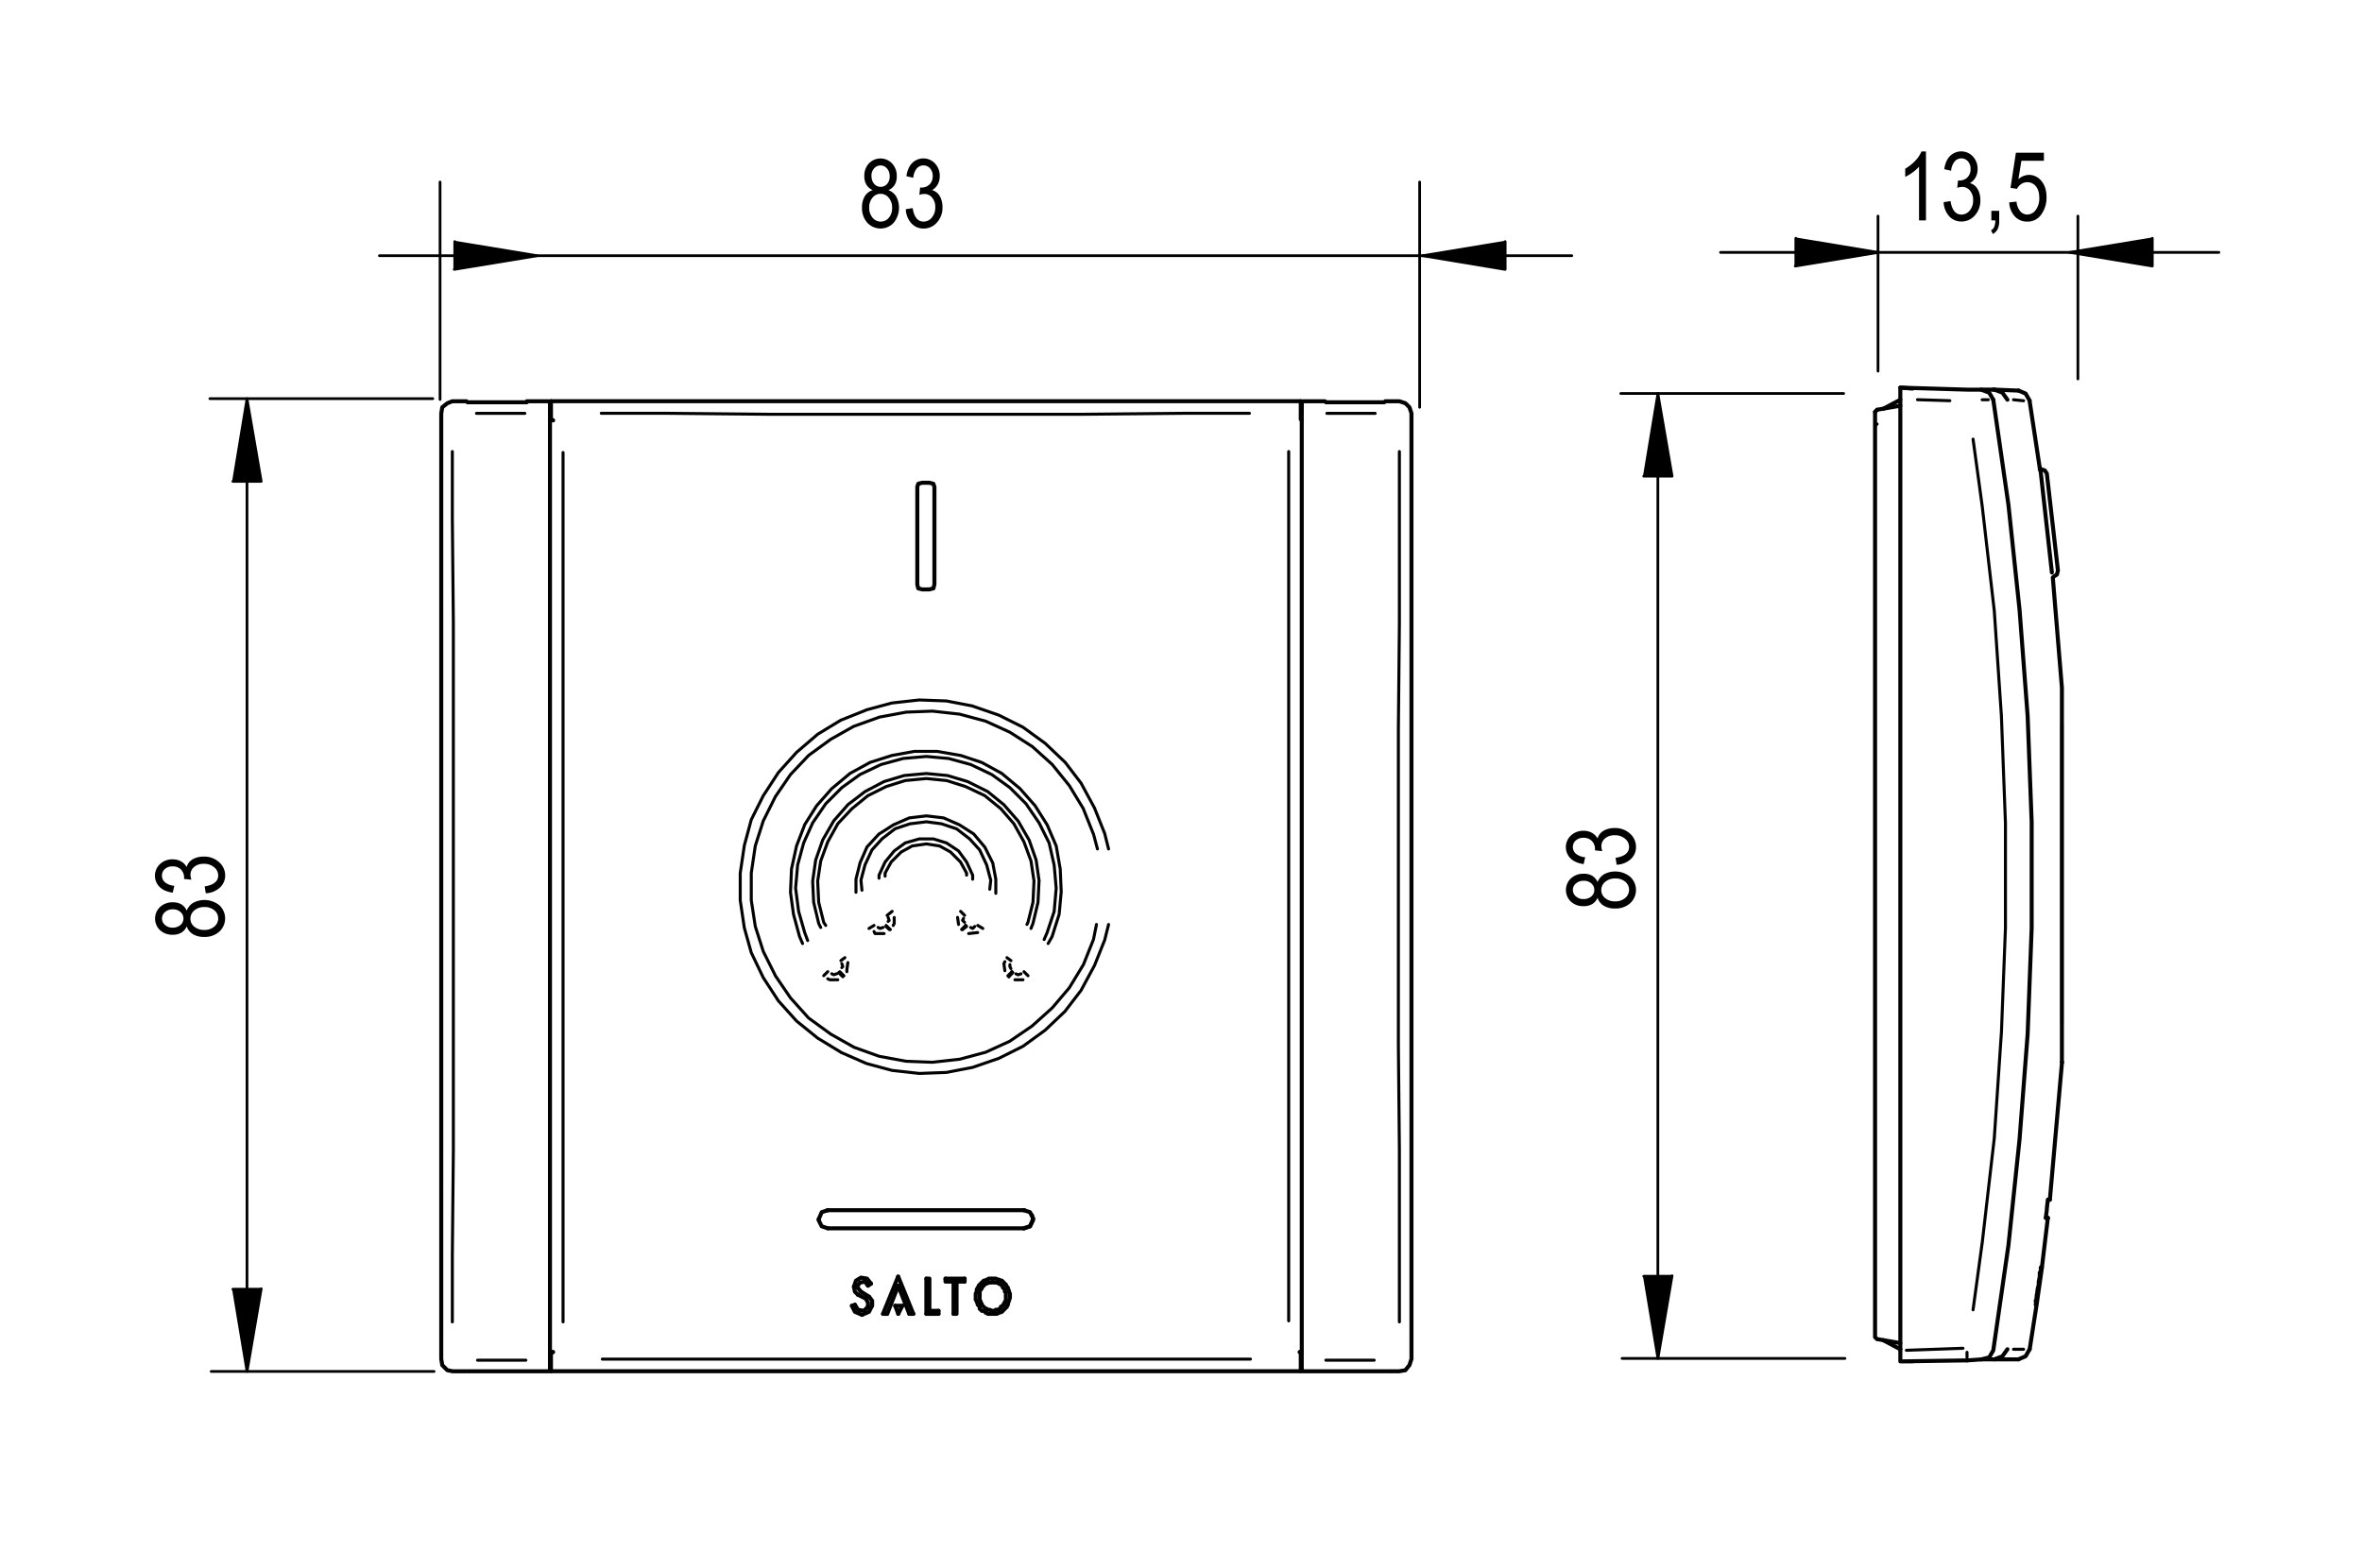 <svg xmlns="http://www.w3.org/2000/svg" viewBox="0 0 1500 996"><title>drawing_XS4 Modular WR 2.0</title><g id="Layer_2" data-name="Layer 2"><g id="XS4_Modular_WR_2.0" data-name="XS4 Modular WR 2.0"><rect width="1500" height="996" fill="none"/><path d="M288.79,171.08V153.46m52.21,9-52.53,8.65m.32-17.3L341,162.43"/><path d="M288.79,171.08V153.46m52.21,9-52.53,8.65m.32-17.3L341,162.43" fill="none" stroke="#000" stroke-linecap="round" stroke-linejoin="round" stroke-width="1.73"/><polygon points="288.79 153.78 340.99 162.43 288.79 171.08 288.79 153.78"/><path d="M955.86,171.08V153.46m-52.19,9,52.19,8.65m0-17.3-52.51,8.65"/><path d="M955.86,171.08V153.46m-52.19,9,52.19,8.65m0-17.3-52.51,8.65" fill="none" stroke="#000" stroke-linecap="round" stroke-linejoin="round" stroke-width="1.73"/><polygon points="955.86 153.78 903.66 162.43 955.86 171.08 955.86 153.78"/><path d="M241,162.43h0Z"/><line x1="240.96" y1="162.43" x2="998.16" y2="162.43" fill="none" stroke="#000" stroke-linecap="round" stroke-linejoin="round" stroke-width="1.73"/><path d="M554.24,120.77a8.67,8.67,0,0,1-4-3.4,10.44,10.44,0,0,1-1.34-5.51,11.34,11.34,0,0,1,2.92-8.08,10.19,10.19,0,0,1,14.73.06,11.57,11.57,0,0,1,2.95,8.2,10.21,10.21,0,0,1-1.31,5.33,8.66,8.66,0,0,1-4,3.4,9.91,9.91,0,0,1,5,4.13,15.17,15.17,0,0,1-1.63,16.58,11.41,11.41,0,0,1-16.77,0,13.72,13.72,0,0,1-3.37-9.65,13.26,13.26,0,0,1,1.8-7.21A8.92,8.92,0,0,1,554.24,120.77ZM552,131.85a9.45,9.45,0,0,0,2.15,6.46,6.68,6.68,0,0,0,10.28.07,9.24,9.24,0,0,0,2.11-6.36,9.41,9.41,0,0,0-2.17-6.46,6.7,6.7,0,0,0-5.19-2.45,6.47,6.47,0,0,0-5.09,2.44A9.34,9.34,0,0,0,552,131.85Zm1.46-20.14a7.39,7.39,0,0,0,1.69,5.1,5.45,5.45,0,0,0,8.24,0A6.93,6.93,0,0,0,565,112a7.22,7.22,0,0,0-1.73-5,5.32,5.32,0,0,0-8.18,0A6.84,6.84,0,0,0,553.41,111.71Z"/><path d="M575.22,132.89l4.37-.71q1.37,8.59,6.94,8.59a6.69,6.69,0,0,0,5.21-2.54,9.71,9.71,0,0,0,2.2-6.59,9,9,0,0,0-2-6.13,6.33,6.33,0,0,0-5-2.32,10.43,10.43,0,0,0-3.09.59l.5-4.7.69.06a7.22,7.22,0,0,0,5.28-2,7.09,7.09,0,0,0,2-5.31,7,7,0,0,0-1.7-4.91,5.41,5.41,0,0,0-4.14-1.85,5.52,5.52,0,0,0-4.28,1.95,10.61,10.61,0,0,0-2.22,5.9l-4.37-1q.83-5.59,3.75-8.44a10.09,10.09,0,0,1,14.42.36,11.3,11.3,0,0,1,3,8.08,10.55,10.55,0,0,1-1.29,5.26,9.31,9.31,0,0,1-3.59,3.59,8,8,0,0,1,3.52,2,9.91,9.91,0,0,1,2.25,3.65,14.45,14.45,0,0,1,.86,5.11,13.87,13.87,0,0,1-3.54,9.82,11.15,11.15,0,0,1-8.47,3.82,10.32,10.32,0,0,1-7.76-3.33A14.11,14.11,0,0,1,575.22,132.89Z"/><path d="M1140.45,169V151.34m52.21,9L1140.12,169m.32-17.3,52.21,8.65"/><path d="M1140.45,169V151.34m52.21,9L1140.12,169m.32-17.3,52.21,8.65" fill="none" stroke="#000" stroke-linecap="round" stroke-linejoin="round" stroke-width="1.73"/><polygon points="1140.45 151.67 1192.65 160.32 1140.45 168.97 1140.45 151.67"/><path d="M1366.83,169V151.34m-52.19,9,52.19,8.65m0-17.3-52.52,8.65"/><path d="M1366.83,169V151.34m-52.19,9,52.19,8.65m0-17.3-52.52,8.65" fill="none" stroke="#000" stroke-linecap="round" stroke-linejoin="round" stroke-width="1.73"/><polygon points="1366.83 151.67 1314.64 160.32 1366.83 168.97 1366.83 151.67"/><path d="M1092.62,160.32h316.51m-89.55,80.39V137.25m-126.94,98.5v-98.5"/><path d="M1092.62,160.32h316.51m-89.55,80.39V137.25m-126.94,98.5v-98.5" fill="none" stroke="#000" stroke-linecap="round" stroke-linejoin="round" stroke-width="1.73"/><path d="M1223.09,140h-4.4V105.87a23.35,23.35,0,0,1-4.07,3.64,26.38,26.38,0,0,1-4.7,2.81v-5.17a26.9,26.9,0,0,0,6.41-5.08,19.27,19.27,0,0,0,3.91-5.86h2.85Z"/><path d="M1234.32,128.43l4.37-.71q1.37,8.59,6.94,8.59a6.69,6.69,0,0,0,5.21-2.54,9.71,9.71,0,0,0,2.2-6.59,9,9,0,0,0-2-6.13,6.33,6.33,0,0,0-5-2.32,10.43,10.43,0,0,0-3.09.59l.5-4.7.69.06a7.22,7.22,0,0,0,5.28-2,7.09,7.09,0,0,0,2-5.31,7,7,0,0,0-1.7-4.91,5.41,5.41,0,0,0-4.14-1.85,5.52,5.52,0,0,0-4.28,1.95,10.61,10.61,0,0,0-2.22,5.9l-4.37-1q.83-5.59,3.75-8.44a10.09,10.09,0,0,1,14.42.36,11.3,11.3,0,0,1,3,8.08,10.55,10.55,0,0,1-1.29,5.26,9.31,9.31,0,0,1-3.59,3.59,8,8,0,0,1,3.52,2,9.91,9.91,0,0,1,2.25,3.65,14.45,14.45,0,0,1,.86,5.11,13.87,13.87,0,0,1-3.54,9.82,11.15,11.15,0,0,1-8.47,3.82,10.32,10.32,0,0,1-7.76-3.33A14.11,14.11,0,0,1,1234.32,128.43Z"/><path d="M1264.61,140v-6.09h5V140a12.19,12.19,0,0,1-1,5.54,7.15,7.15,0,0,1-3,3.08l-1.22-2.29a4.63,4.63,0,0,0,2-2.12,10.55,10.55,0,0,0,.74-4.21Z"/><path d="M1276,128.55l4.61-.48a11,11,0,0,0,2.42,6.2,5.81,5.81,0,0,0,4.38,2,6.68,6.68,0,0,0,5.38-2.87,12.36,12.36,0,0,0,2.26-7.84q0-4.67-2.18-7.25a6.89,6.89,0,0,0-5.48-2.57,6.77,6.77,0,0,0-3.73,1.12,7.78,7.78,0,0,0-2.75,3.11l-4.13-.66L1280.21,97H1298v5.11H1283.7l-1.91,11.72a10.18,10.18,0,0,1,6.75-2.75,10,10,0,0,1,7.8,3.82q3.31,3.82,3.31,10.31a18.15,18.15,0,0,1-3.31,11,10.45,10.45,0,0,1-8.9,4.57,10.6,10.6,0,0,1-7.83-3.22A13.74,13.74,0,0,1,1276,128.55Z"/><path d="M165.81,305.76H147.88m9-52.21,9,52.21m-17.61,0,8.65-52.52"/><path d="M165.81,305.76H147.88m9-52.21,9,52.21m-17.61,0,8.65-52.52" fill="none" stroke="#000" stroke-linecap="round" stroke-linejoin="round" stroke-width="1.73"/><polygon points="148.2 305.76 156.85 253.55 165.81 305.76 148.2 305.76"/><path d="M156.85,871.13l-8.65-52.21Zm8.91-52.21h0l-8.91,52.21,8.91-52.21h0l.05-.32Z"/><path d="M165.81,818.92H147.88m9,52.21,9-52.53m-17.61.32,8.65,52.21" fill="none" stroke="#000" stroke-linecap="round" stroke-linejoin="round" stroke-width="1.73"/><polygon points="148.19 818.92 156.84 871.13 165.82 818.92 148.19 818.92"/><path d="M134.11,871.13h0Zm22.74,0v0Z"/><path d="M156.85,253.55V871.13m118.82,0H134.11" fill="none" stroke="#000" stroke-linecap="round" stroke-linejoin="round" stroke-width="1.73"/><path d="M118.58,588.41a8.67,8.67,0,0,1-3.4,4,10.44,10.44,0,0,1-5.51,1.34,11.34,11.34,0,0,1-8.08-2.92,10.19,10.19,0,0,1,.06-14.73,11.57,11.57,0,0,1,8.2-2.95,10.21,10.21,0,0,1,5.33,1.31,8.66,8.66,0,0,1,3.4,4,9.91,9.91,0,0,1,4.13-5A15.17,15.17,0,0,1,139.29,575a11.41,11.41,0,0,1,0,16.77,13.72,13.72,0,0,1-9.65,3.37,13.26,13.26,0,0,1-7.21-1.8A8.92,8.92,0,0,1,118.58,588.41Zm-9.06.83a7.39,7.39,0,0,0,5.1-1.69,5.45,5.45,0,0,0,0-8.24,6.93,6.93,0,0,0-4.83-1.69,7.22,7.22,0,0,0-5,1.73,5.32,5.32,0,0,0,0,8.18A6.84,6.84,0,0,0,109.51,589.24Zm20.14,1.46a9.45,9.45,0,0,0,6.46-2.15,6.68,6.68,0,0,0,.07-10.28,9.24,9.24,0,0,0-6.36-2.11,9.41,9.41,0,0,0-6.46,2.17,6.7,6.7,0,0,0-2.45,5.19,6.47,6.47,0,0,0,2.44,5.09A9.34,9.34,0,0,0,129.65,590.69Z"/><path d="M130.69,567.42l-.71-4.37q8.59-1.37,8.59-6.94A6.69,6.69,0,0,0,136,550.9a9.71,9.71,0,0,0-6.59-2.2,9,9,0,0,0-6.13,2,6.33,6.33,0,0,0-2.32,5,10.43,10.43,0,0,0,.59,3.09l-4.7-.5.06-.69a7.22,7.22,0,0,0-2-5.28,7.09,7.09,0,0,0-5.31-2,7,7,0,0,0-4.91,1.7,5.41,5.41,0,0,0-1.85,4.14,5.52,5.52,0,0,0,1.95,4.28,10.61,10.61,0,0,0,5.9,2.22l-1,4.37q-5.59-.83-8.44-3.75a10.09,10.09,0,0,1,.36-14.42,11.3,11.3,0,0,1,8.08-3,10.55,10.55,0,0,1,5.26,1.29,9.31,9.31,0,0,1,3.59,3.59,8,8,0,0,1,2-3.52,9.91,9.91,0,0,1,3.65-2.25,14.45,14.45,0,0,1,5.11-.86,13.87,13.87,0,0,1,9.82,3.54A11.15,11.15,0,0,1,143,556a10.32,10.32,0,0,1-3.33,7.76A14.11,14.11,0,0,1,130.69,567.42Z"/><path d="M133.28,253.23h0Z"/><line x1="274.85" y1="253.23" x2="133.28" y2="253.23" fill="none" stroke="#000" stroke-linecap="round" stroke-linejoin="round" stroke-width="1.73"/><path d="M1061.79,302.47h-17.93m9-52.21,9,52.21m-17.61,0,8.66-52.52"/><path d="M1061.79,302.47h-17.93m9-52.21,9,52.21m-17.61,0,8.66-52.52" fill="none" stroke="#000" stroke-linecap="round" stroke-linejoin="round" stroke-width="1.73"/><polygon points="1044.18 302.47 1052.84 250.26 1061.8 302.47 1044.18 302.47"/><path d="M1061.79,810.68h-17.93m9,52.2,9-52.52m-17.61.32,8.66,52.2"/><path d="M1061.79,810.68h-17.93m9,52.2,9-52.52m-17.61.32,8.66,52.2" fill="none" stroke="#000" stroke-linecap="round" stroke-linejoin="round" stroke-width="1.73"/><polygon points="1044.18 810.68 1052.84 862.88 1061.8 810.68 1044.18 810.68"/><path d="M1052.83,250.26V862.88m118.82,0H1030.1"/><path d="M1052.83,250.26V862.88m118.82,0H1030.1" fill="none" stroke="#000" stroke-linecap="round" stroke-linejoin="round" stroke-width="1.73"/><path d="M1014.56,570.26a8.67,8.67,0,0,1-3.4,4,10.44,10.44,0,0,1-5.51,1.34,11.34,11.34,0,0,1-8.08-2.92,10.19,10.19,0,0,1,.06-14.73,11.57,11.57,0,0,1,8.2-2.95,10.21,10.21,0,0,1,5.33,1.31,8.66,8.66,0,0,1,3.4,4,9.91,9.91,0,0,1,4.13-5,15.17,15.17,0,0,1,16.58,1.63,11.41,11.41,0,0,1,0,16.77,13.72,13.72,0,0,1-9.65,3.37,13.26,13.26,0,0,1-7.21-1.8A8.92,8.92,0,0,1,1014.56,570.26Zm-9.06.83a7.39,7.39,0,0,0,5.1-1.69,5.45,5.45,0,0,0,0-8.24,6.93,6.93,0,0,0-4.83-1.69,7.22,7.22,0,0,0-5,1.73,5.32,5.32,0,0,0,0,8.18A6.84,6.84,0,0,0,1005.5,571.09Zm20.14,1.46a9.45,9.45,0,0,0,6.46-2.15,6.68,6.68,0,0,0,.07-10.28,9.24,9.24,0,0,0-6.36-2.11,9.41,9.41,0,0,0-6.46,2.17,6.7,6.7,0,0,0-2.45,5.19,6.47,6.47,0,0,0,2.44,5.09A9.34,9.34,0,0,0,1025.63,572.55Z"/><path d="M1026.67,549.28l-.71-4.37q8.59-1.37,8.59-6.94a6.69,6.69,0,0,0-2.54-5.21,9.71,9.71,0,0,0-6.59-2.2,9,9,0,0,0-6.13,2,6.33,6.33,0,0,0-2.32,5,10.43,10.43,0,0,0,.59,3.09l-4.7-.5.06-.69a7.22,7.22,0,0,0-2-5.28,7.09,7.09,0,0,0-5.31-2,7,7,0,0,0-4.91,1.7,5.41,5.41,0,0,0-1.85,4.14,5.52,5.52,0,0,0,1.95,4.28,10.61,10.61,0,0,0,5.9,2.22l-1,4.37q-5.59-.83-8.44-3.75a10.09,10.09,0,0,1,.36-14.42,11.3,11.3,0,0,1,8.08-3,10.55,10.55,0,0,1,5.26,1.29,9.31,9.31,0,0,1,3.59,3.59,8,8,0,0,1,2-3.52,9.91,9.91,0,0,1,3.65-2.25,14.45,14.45,0,0,1,5.11-.86,13.87,13.87,0,0,1,9.82,3.54,11.15,11.15,0,0,1,3.82,8.47,10.32,10.32,0,0,1-3.33,7.76A14.11,14.11,0,0,1,1026.67,549.28Z"/><path d="M1029.27,249.94h0Z"/><line x1="1170.83" y1="249.94" x2="1029.27" y2="249.94" fill="none" stroke="#000" stroke-linecap="round" stroke-linejoin="round" stroke-width="1.73"/><path d="M901.55,258.7v0Z"/><line x1="901.55" y1="258.7" x2="901.55" y2="115.63" fill="none" stroke="#000" stroke-linecap="round" stroke-linejoin="round" stroke-width="1.73"/><path d="M279.46,253.75v0Z"/><line x1="279.46" y1="253.75" x2="279.46" y2="115.63" fill="none" stroke="#000" stroke-linecap="round" stroke-linejoin="round" stroke-width="1.73"/><path d="M1214.51,246.86l-7.69-.65m99.45,118.71-1.93,1.29m2.56-3.85-.64,2.56m-7.69-66.09,1.28,1.93m-3.21-2.56,1.93.64m-3.21-.64h1.28m3.21,2.56,7.05,61.6" fill="none" stroke="#020203" stroke-linecap="round" stroke-linejoin="round" stroke-width="2.56"/><line x1="1262.64" y1="253.92" x2="1258.79" y2="253.92" fill="none" stroke="#020203" stroke-linecap="round" stroke-linejoin="round" stroke-width="1.93"/><path d="M1190.77,849.37l1.29,1.28m-1.29-580v-9m0,103.3V270.6m0,454.92V386.1m0,360V725.52m0-339.43V364.93m0,484.44V841m0,0v-95m95.61,115.49,2.56-4.49m-7.06,6.42,4.5-1.93m0-611.49-4.5-1.93m7.06,6.42-2.56-4.49m-79.57,603.14-14.76-2.56m14.76-592.87-14.76,2.56m108.44,513.31h-1.29m0,0,.65-5.14m0-.64.64-5.78m-.64,5.78h0m1.92-5.78h-1.28" fill="none" stroke="#020203" stroke-linecap="round" stroke-linejoin="round" stroke-width="2.56"/><line x1="1192.05" y1="269.32" x2="1190.77" y2="270.61" fill="none" stroke="#020203" stroke-linecap="round" stroke-linejoin="round" stroke-width="1.93"/><path d="M1281.88,863.48h-15.4m-.64,0h-7.69m7.69-616h-7.69m13.47,614.05-5.14,1.93m8.35-6.42-3.21,4.49m0-612.13,3.21,4.49m-8.35-6.42,5.14,1.93M1296,300.12l7.06,63.52m-7.7-66.73.64,3.2m-.64-3.2h0m-103.31-36.58-1.28,1.29" fill="none" stroke="#020203" stroke-linecap="round" stroke-linejoin="round" stroke-width="2.56"/><line x1="1278.67" y1="857.06" x2="1285.09" y2="857.06" fill="none" stroke="#020203" stroke-linecap="round" stroke-linejoin="round" stroke-width="1.93"/><path d="M1293.43,825.62h0m0-.64v-1.29m0,2.57V825m0,1.29h0m0-.65h0m0-1.93.64-5.13m0,4.49h0m1.93-12.83h0m-1.93,8.34.65-2.56m1.28-5.78-2.56,18m0,0h0m.64-5.13h0m-.64,2.56v2.56m.64-5.13-.64,2.56m0,0,.64-2.56m-.64,5.13v-2.56m0,2.56,2.56-18m-2.56,18,3.21-23.74m0,0-3.21,23.74m0,0h0m0,0,3.21-22.45m-3.21,16.68v3.2m0-3.2h0m0,.64h0m1.29-7.05v1.28m0-3.2V816m0,1.28-.65,5.78m0,0-1.28,5.78m0,0,.64-5.78m1.93-13.48v1.29m0-2.56v1.28m.64-1.92h0m0,0h0m0,0h0m0,.64h0m0,.64h0m-.64,1.29.64-1.29m-.64,1.93-.64,3.21m0,1.93.64-5.14m.64-2.56h0m0,0h0m0-.64h0m0-.65h0m0-.64h0m0-.64h0m0,0h0m0-.65h0m0,0h0m0,0h0m0,.65h0m0,.64h0m0,0h0m0,1.29v-1.29m-.64,1.93h0m0,.64h0m0,1.29v-1.29m0,1.93h0m.64-1.29h0m0-.64h0m-7.06,48.13,4.49-28.88m16-391.4h0m-14.76,380.49h0m0-3.2h0m-1.93,12.19h0m3.2-18.61h0m-.64-510.75-6.42-42.35m20.53,419.64V436.79m0,0-5.78-69.94M1265.84,247.5h0" fill="none" stroke="#020203" stroke-linecap="round" stroke-linejoin="round" stroke-width="2.56"/><line x1="1278.67" y1="253.92" x2="1285.09" y2="254.56" fill="none" stroke="#020203" stroke-linecap="round" stroke-linejoin="round" stroke-width="1.93"/><path d="M1296.64,805.73l3.85-32.08m9-98.81h0m-43,188.64h0m0-616,15.4.64" fill="none" stroke="#020203" stroke-linecap="round" stroke-linejoin="round" stroke-width="2.56"/><line x1="1309.48" y1="649.81" x2="1309.48" y2="460.53" fill="none" stroke="#020203" stroke-linecap="round" stroke-linejoin="round" stroke-width="1.93"/><path d="M1301.77,762.1l7.71-87.26M1206.81,253.92l-10.91,5.78m10.91,597.37-10.91-5.78m104.59-77.64h-1.29" fill="none" stroke="#020203" stroke-linecap="round" stroke-linejoin="round" stroke-width="2.56"/><line x1="1246.59" y1="856.42" x2="1210.66" y2="857.71" fill="none" stroke="#020203" stroke-linecap="round" stroke-linejoin="round" stroke-width="1.93"/><path d="M1206.81,253.92v-7.7m0,0,42.34,1.29m0,0h9m5.13,1.93-5.13-1.93m7.7,6.42-2.57-4.49m-14.12,614.69-42.34.64m7.7,0h-7.7m0,0v-7.69m0-603.15V857.07" fill="none" stroke="#020203" stroke-linecap="round" stroke-linejoin="round" stroke-width="2.56"/><path d="M1249.16,860.27v1.92m0-3.2v1.29m9.62-539L1253,278.95M1266.48,388l-7.7-66.73M1271,454.75,1266.48,388m7.06,134.1L1271,454.75m2.57,134.75V522.13M1271,656.23l2.57-66.73M1266.48,723l4.49-66.73m-12.19,133.45,7.7-66.73M1253,832l5.77-42.35m-20.53-535.13-20.53-.64" fill="none" stroke="#020203" stroke-linecap="round" stroke-linejoin="round" stroke-width="1.93"/><path d="M1275.47,320.65l-9.62-66.73m16.68,133.46-7.06-66.73m12.19,134.1-5.13-67.37m7.69,134.75-2.56-67.37m2.56,134.74V522.13m-2.56,134.74,2.56-67.37m-7.69,134.11,5.13-66.73M1275.47,791l7.06-67.37m-16.68,134.1,9.62-66.73m-12.19,71.22,2.57-4.49m-7.7,5.78,5.13-1.29m-5.13,1.29-9,.64" fill="none" stroke="#020203" stroke-linecap="round" stroke-linejoin="round" stroke-width="2.56"/><path d="M826.69,256.12h0m0,6.39v-6.39m0,613.58h0" fill="none" stroke="#020203" stroke-linecap="round" stroke-linejoin="round" stroke-width="2.56"/><path d="M888.69,797.48v42.19m0-108.66v66.47m-.64-133.57.64,67.1m-.64-134.22V663.9m0-134.23v67.11m0-134.22v67.11m.64-134.22-.64,67.11M888.69,329v66.47m0-108.65V329m-16,535H842m.64-601.43h30.68" fill="none" stroke="#020203" stroke-linecap="round" stroke-linejoin="round" stroke-width="1.92"/><path d="M592.77,373.73l-2.56.64m3.2-3.2-.64,2.56m.64-64.55v62m-10.23-63.91,2.56-.64m-3.2,2.56.64-1.92m-.64,1.92v62m7.67,3.2h-4.48m4.48-67.75h-4.48m7,.64.64,1.92m-3.2-2.56,2.56.64m-9.59,66.47-.64-2.56m3.2,3.2-2.56-.64" fill="none" stroke="#020203" stroke-linecap="round" stroke-linejoin="round" stroke-width="2.56"/><path d="M287.26,797.48v42.19M287.9,731l-.64,66.47m.64-133.57V731m0-134.22V663.9m0-134.23v67.11m0-134.22v67.11m0-134.22v67.11M287.26,329l.64,66.47m-.64-108.65V329m16,535h30.68m-.64-601.43H302.6" fill="none" stroke="#020203" stroke-linecap="round" stroke-linejoin="round" stroke-width="1.92"/><path d="M568.48,829.43H573M826.7,266.35h0m-.64,593.12h0m0-593.12V254.85m-476.8,1.28h0m0,613.58h0" fill="none" stroke="#020203" stroke-linecap="round" stroke-linejoin="round" stroke-width="2.56"/><line x1="610.66" y1="590.4" x2="613.22" y2="587.84" fill="none" stroke="#020203" stroke-linecap="round" stroke-linejoin="round" stroke-width="1.92"/><line x1="577.43" y1="834.55" x2="570.4" y2="816.66" fill="none" stroke="#020203" stroke-linecap="round" stroke-linejoin="round" stroke-width="2.56"/><path d="M529.49,619.16l1.92-.63m-3.19,0,1.27.63m32.6-64.55v1.92m3.84-8.94-3.84,7m10.23-13.42-6.39,6.39m13.42-10.23-7,3.84m16-5.11-9,1.28m17.26,0-8.31-1.28m15.34,5.11-7-3.84M610,547.58l-6.39-6.39m10.23,13.42-3.84-7m3.84,8.3V554.6m-2.56,30,1.28,1.28m-.64-2.56-.64,1.28m31.31,32.6h0m-1.91,3.19,2.55-2.55m-108-3.84-.64-1.91m0,2.56h0m133.59-19.81-2.56,4.48m7-18.54-4.47,14.07m5.75-28.12-1.28,14.06M673.3,552l.64,14.71m-3.2-29.4L673.3,552M665,523.93l5.75,13.42m-13.42-25.57L665,523.93m-17.25-23,9.59,10.86m-21.09-20.45,11.5,9.59M623.45,484.3l12.79,7M610,479.83l13.42,4.47m-28.12-7,14.7,2.56m-29.4-2.56h14.7m-28.76,2.56,14.06-2.56m-28.12,7,14.07-4.47m-26.85,11.5,12.78-7m-24.28,16.62,11.5-9.59m-21.09,20.45,9.59-10.86m-17.26,23,7.67-12.15m-12.78,25.57L511,523.93M502.65,552l3.2-14.7M502,566.75l.64-14.71m1.28,28.76L502,566.75m5.75,28.12-3.83-14.07m5.75,18.54-1.92-4.48M555.7,593l-.64-1.28m6.39,1.28H555.7M818.39,412.72V286.81m0,276.11V412.72m0,300.4V562.92m0,276.11V713.12m-460.82,0V839.66m0-276.75v150.2m0-300.4v150.2m0-275.47V412.72" fill="none" stroke="#020203" stroke-linecap="round" stroke-linejoin="round" stroke-width="1.92"/><path d="M590.22,812.18v20.45m-1.92-20.45h1.92m-38.35,21.09-4.48,1.92m6.39-5.75-1.92,3.84M570.4,810.9,580,834.55m16-1.92v1.92" fill="none" stroke="#020203" stroke-linecap="round" stroke-linejoin="round" stroke-width="2.56"/><path d="M615.14,593h0m5.75-.64-5.75.64m31.32,26.21,1.92-.64m-3.2,0,1.28.64" fill="none" stroke="#020203" stroke-linecap="round" stroke-linejoin="round" stroke-width="1.92"/><line x1="553.14" y1="815.38" x2="551.23" y2="816.66" fill="none" stroke="#020203" stroke-linecap="round" stroke-linejoin="round" stroke-width="2.56"/><path d="M632.4,558.44v9m-1.92-19.17,1.92,10.22m-7-20.45,5.11,10.23m-12.14-18.54,7,8.31m-16-14.06,9,5.75m-19.17-10.22,10.22,4.48m-21.09-5.75,10.87,1.28m-21.73,0,10.86-1.28m-21.09,5.75,10.23-4.48m-19.18,10.22,9-5.75M550.59,538l7.66-8.31m-12.14,18.54L550.59,538m-7,20.45,2.56-10.22m-2.56,18.53v-8.31m21.73,32h0m2.56-3.84-.64,1.28m.64-5.11v3.84" fill="none" stroke="#020203" stroke-linecap="round" stroke-linejoin="round" stroke-width="1.92"/><path d="M654.13,778.94l-3.84,1.28m5.75-5.75-1.92,4.47" fill="none" stroke="#020203" stroke-linecap="round" stroke-linejoin="round" stroke-width="2.56"/><path d="M519.91,773.83h0m0,0h0m0,0h0m0,0h0m0,0h0m0,0h0m0,0h0m0,0h0m0,.64h0m0,0h0m0,0h0m0,0h0m0,0h0m0,0h0m0,0h0m0,0h0m0,0h0m0,0h0m0,0h0m0,0h0m0,.64h0m0,0h0m0,0h0m0,0h0m0,0h0m0,0h0" fill="none" stroke="#020203" stroke-linecap="round" stroke-linejoin="round" stroke-width="1.92"/><path d="M525.66,768.72h0m128.46,10.23-3.84,1.27m5.75-5.11-1.92,3.84" fill="none" stroke="#020203" stroke-linecap="round" stroke-linejoin="round" stroke-width="2.56"/><path d="M546.75,559.08l.64,6.39m1.92-16-2.56,9.59m7-19.17-4.48,9.58m10.87-16.62-6.39,7m14.7-13.43-8.3,6.39m17.89-9.58-9.59,3.19M588.3,522l-10.23,1.28m19.81,0L588.3,522m19.17,4.47-9.59-3.19m17.89,9.58-8.3-6.39m14.7,13.43-6.39-7m10.86,16.62-4.47-9.58m7,19.17-2.56-9.59m1.93,15.34.64-5.75M611.3,590.4l2.56-1.92" fill="none" stroke="#020203" stroke-linecap="round" stroke-linejoin="round" stroke-width="1.92"/><path d="M542.92,833.27,541,829.43m6.39,5.75-4.48-1.92m3.2-18.53-1.92,2.56m5.11-3.2-3.2.64m5.11,1.92-1.92-2.56m-6.39,6.39-.64-3.2m2.56,5.11-1.92-1.92m1.28-3.2,2.56,3.2" fill="none" stroke="#020203" stroke-linecap="round" stroke-linejoin="round" stroke-width="2.56"/><path d="M562.73,587.84l2.56,2.56m-2.56-1.93,1.92,1.93m0-5.75-.64-1.93m0,2.56h0m-5.11,4.47,1.92-.64m-3.2,0,1.28.64" fill="none" stroke="#020203" stroke-linecap="round" stroke-linejoin="round" stroke-width="1.92"/><path d="M654.13,770l1.91,3.84m-5.75-5.11,3.84,1.28m-90.77,64.55h-2.55M351.18,267l-1.28-.64M629.2,834.55h1.28m-3.2,0h1.93m-2.56-.64h0m-.63,0h0m-.64-.64h0m-.64-.63h0m-1.28,0h1.28m-1.92-.64h0m-.64-.64h0m0-1.28v1.28m-.64-1.93h0m-.64-.64h0m0-.64h0m-.64-1.27.64,1.27m-.64-1.91h0m-.64-.64h0m0-1.28v1.28m0-1.92h0m0-1.28v1.28m0-1.92h0m.64-1.28-.64,1.28m.64-1.92h0m0-.64h0m.64-1.28-.64,1.28m1.28-1.92h0m0-.64h0m1.28-1.28-1.28,1.28m2.56-2.55-1.28,1.27m1.92-1.92h0m.64,0h0m1.27-.64-1.27.64m1.91-.64h0m.64-.64h0m.65,0h0m1.28,0h-1.28m1.92,0h0m1.91,0h-1.91m3.19.64-1.28-.64m1.92.64h0m1.28.64-1.28-.64m1.93.64h0m.64.65h0m.63.64h0m.64.63h0m.64.64h0m.64,1.28-.64-1.28m1.28,1.92h0m0,.64h0m.64,1.28-.64-1.28m.64,1.92h0m.64,1.28-.64-1.28m.64,1.92h0m0,1.28v-1.28m0,1.92h0m-.64,1.92.64-1.92m-1.28,3.83.64-1.91m-.64,2.55h0m-.64.64h0m0,.65h0m-.64.64h0m-.64.64h0m-.64.64h0m-.63.64h0m-.64.63h0m-1.93.64,1.93-.64m-3.2,1.28,1.28-.64m-1.92.64h0m-1.27,0h1.27m-1.27,0h0m-.64,0h0m-87.57-5.75,1.92,3.2m9-5.75v3.19m-1.92-5.75,1.92,2.56" fill="none" stroke="#020203" stroke-linecap="round" stroke-linejoin="round" stroke-width="2.56"/><line x1="652.85" y1="619.8" x2="650.29" y2="617.24" fill="none" stroke="#020203" stroke-linecap="round" stroke-linejoin="round" stroke-width="1.92"/><path d="M349.89,859.48V871M573,829.44l-2.55,5.11m-50.49-60.08h0m130.38-5.75H525.66M656,773.83h0m-95.23,60.72,9.59-23.65" fill="none" stroke="#020203" stroke-linecap="round" stroke-linejoin="round" stroke-width="2.56"/><line x1="611.3" y1="590.4" x2="611.3" y2="590.4" fill="none" stroke="#020203" stroke-linecap="round" stroke-linejoin="round" stroke-width="1.92"/><path d="M525.66,780.22H650.29M521.83,770l3.84-1.28m-5.75,5.75,1.92-4.48m128.46-1.28h0m0,0h0" fill="none" stroke="#020203" stroke-linecap="round" stroke-linejoin="round" stroke-width="2.56"/><line x1="532.69" y1="617.88" x2="535.25" y2="620.44" fill="none" stroke="#020203" stroke-linecap="round" stroke-linejoin="round" stroke-width="1.92"/><path d="M521.82,778.94l-1.92-3.83m5.75,5.11-3.84-1.28" fill="none" stroke="#020203" stroke-linecap="round" stroke-linejoin="round" stroke-width="2.56"/><path d="M752.56,863.31H794.1m-107.37,0h65.83m-131.66,0h65.83m-131.67,0H620.9m-131.67,0h65.83m-131.66,0h65.83m-106.73,0h40.9M562.73,588.48h0" fill="none" stroke="#020203" stroke-linecap="round" stroke-linejoin="round" stroke-width="1.92"/><path d="M550.59,812.18l2.56,3.2m-6.39-3.84,3.84.64m-7,1.28,3.2-1.92m-4.48,5.75,1.28-3.84m-2.56,16,1.92-.64m27.48-12.14-7,17.89" fill="none" stroke="#020203" stroke-linecap="round" stroke-linejoin="round" stroke-width="2.56"/><line x1="566.57" y1="578.89" x2="563.37" y2="581.45" fill="none" stroke="#020203" stroke-linecap="round" stroke-linejoin="round" stroke-width="1.92"/><path d="M607.47,814.1v20.45m47.94-62.63h0m-47.94,62.63h-1.92m-9.59,0H588.3M351.17,858.84l-1.28.64" fill="none" stroke="#020203" stroke-linecap="round" stroke-linejoin="round" stroke-width="2.56"/><line x1="555.06" y1="587.84" x2="551.86" y2="589.76" fill="none" stroke="#020203" stroke-linecap="round" stroke-linejoin="round" stroke-width="1.92"/><path d="M551.23,827.52,549.95,825m1.28,5.11v-2.56" fill="none" stroke="#020203" stroke-linecap="round" stroke-linejoin="round" stroke-width="2.56"/><path d="M656,586.57l-1.28,3.19m4.47-16.62L656,586.57m3.84-26.85-.65,13.42M658,546.3l1.92,13.42m-6.39-26.21L658,546.3m-11.51-24.93,7,12.14m-16-22.37,8.94,10.23m-19.17-18.54,10.23,8.31m-23-14.7,12.78,6.39m-25.57-10.22,12.79,3.84m-26.21-5.11,13.42,1.28m-27.48,0,14.07-1.28m-26.85,5.11,12.78-3.84m-24.93,10.22,12.15-6.39m-23,14.7,10.86-8.31m-19.81,18.54,9-10.23m-16,22.37,7-12.14M518,546.3l4.48-12.79m-6.39,26.21L518,546.3m-1.28,26.84-.64-13.42m3.84,26.85-3.2-13.43m4.48,16-1.28-2.55m97.78-30.68v2.56m-3.83-10.87,3.83,8.31m-8.94-15.34,5.11,7m-12.79-12.14,7.67,5.11m-16-7.67,8.31,2.56m-17.26-2.56h8.94m-17.89,2.56,9-2.56m-16,7.67,7-5.11m-12.78,12.14,5.75-7m-9.59,15.34,3.84-8.31m-3.84,10.23v-1.92" fill="none" stroke="#020203" stroke-linecap="round" stroke-linejoin="round" stroke-width="1.92"/><path d="M548.67,832.63l2.55-2.56M544.84,832l3.84.64M826.05,254.85H349.89m255.66,579.7V814.1m7,0h-5.11" fill="none" stroke="#020203" stroke-linecap="round" stroke-linejoin="round" stroke-width="2.56"/><path d="M701.42,529,704,539.27m-9-26.21,6.39,16m-14.7-31.32,8.3,15.34M676.5,484.3l10.23,13.42m-23-25.57L676.5,484.3m-26.85-22.37,14.07,10.22m-29.4-17.89,15.34,7.67m-32-13.43,16.62,5.75m-33.24-9,16.62,3.2m-33.88-3.84,17.25.64m-34.51,1.28,17.25-1.92m-33.87,6.39,16.62-4.48M534,457.46l16-6.39M519.27,466.4l14.7-8.94m-28.12,20.45,13.42-11.51m-24.93,24.29,11.51-12.78M484.76,505.4l9.58-14.71m-17.25,30,7.67-15.34m-12.15,32,4.48-16.62m-7,33.88,2.56-17.26m-2.56,34.52V554.61m2.56,34.51-2.56-17.25m7,33.23-4.48-16m12.15,32-7.67-16m17.25,30.68-9.58-14.71m21.09,27.49-11.51-12.79m24.93,23.65-13.42-10.86M534,668.37l-14.7-8.94m30.68,16-16-7m32.6,11.51-16.62-4.48m33.87,6.39-17.25-1.92m34.51,1.28-17.25.64M617.7,678l-16.62,3.2m33.24-8.94L617.7,678m32-13.42-15.34,7.67m29.4-17.9-14.07,10.23m26.85-22.37-12.78,12.14m23-25.57L676.5,642.17M695,613.41l-8.3,15.34m14.7-31.32-6.39,16m9-26.21-2.56,10.22" fill="none" stroke="#020203" stroke-linecap="round" stroke-linejoin="round" stroke-width="1.92"/><path d="M826.69,858.84h-1.28M349.9,871H826.05" fill="none" stroke="#020203" stroke-linecap="round" stroke-linejoin="round" stroke-width="2.56"/><path d="M694.39,529.68l2.56,9.58m-9-25.57,6.39,16M679.06,499,688,513.7m-19.81-28.12L679.06,499m-23.65-24.93,12.79,11.5m-26.85-20.45,14.07,9m-29.4-16,15.34,7m-32-11.5L626,458.1m-33.87-6.39,17.26,1.92m-33.88-1.28,16.62-.64m-33.88,3.84,17.25-3.2m-33.23,9,16-5.75M527.57,469.6l14.71-8.3m-28.76,18.53,14.06-10.23M502,492l11.5-12.14M492.43,506,502,492m-17.26,29.4L492.43,506m-12.78,31.31,5.11-16m-7.66,33.24,2.56-17.26m-2.56,34.52V554.61m2.56,33.87-2.56-16.62m7.66,32.59-5.11-16m12.78,31.32-7.67-15.34M502,633.86l-9.59-14.06m21.09,26.85L502,633.86m25.56,23-14.06-10.22m28.76,18.53-14.71-8.31m30.68,14.07-16-5.75m33.23,8.94-17.25-3.19m33.88,3.83-16.62-.64m33.88-1.28-17.26,1.92M626,668.37l-16.62,4.48m32-11.5-15.34,7m29.4-16.62-14.07,9.59m26.85-21.09-12.79,11.5m23.65-24.29-10.86,12.79M688,612.77l-8.94,14.7m15.34-30.68-6.39,16m8.31-25.57-1.92,9.58" fill="none" stroke="#020203" stroke-linecap="round" stroke-linejoin="round" stroke-width="1.92"/><line x1="612.59" y1="812.18" x2="612.59" y2="814.1" fill="none" stroke="#020203" stroke-linecap="round" stroke-linejoin="round" stroke-width="2.56"/><path d="M511,592.32l1.92,5.11m-5.75-18.53L511,592.32m-5.75-28.12,1.92,14.71m-.64-29.4-1.28,14.7m5.11-28.76-3.84,14.07m9.58-26.85-5.75,12.78m14.06-24.92-8.31,12.14m18.54-22.37-10.23,10.23M546.11,492l-11.5,8.31m24.92-14.7L546.11,492m27.48-10.22-14.07,3.84m28.77-5.11-14.71,1.28m28.76,0-14.05-1.28m28.12,5.11-14.07-3.84M629.84,492l-13.43-6.39m24.93,14.7L629.84,492m21.72,18.54-10.22-10.23m18.53,22.37-8.31-12.14m14.7,24.92-6.39-12.78m9.59,26.85-3.2-14.07m4.48,28.76-1.28-14.7m0,29.4,1.28-14.71M665,592.32l4.48-13.42m-6.39,17.89,1.92-4.48M641.35,614l.64,1.28m-.64-2.56V614m-115.68,3.2-2.56,2.56" fill="none" stroke="#020203" stroke-linecap="round" stroke-linejoin="round" stroke-width="1.92"/><path d="M825.42,858.84h0m.64,12.15V859.48" fill="none" stroke="#020203" stroke-linecap="round" stroke-linejoin="round" stroke-width="2.56"/><path d="M644.54,622.36h0m5.11,0h-5.11m-111.85-4.48h0m-5.75,4.48-1.28-.65m6.39.65h-5.11" fill="none" stroke="#020203" stroke-linecap="round" stroke-linejoin="round" stroke-width="1.92"/><line x1="549.95" y1="824.96" x2="544.83" y2="822.41" fill="none" stroke="#020203" stroke-linecap="round" stroke-linejoin="round" stroke-width="2.56"/><path d="M423.4,262.52H381.85m107.37.64-65.83-.64m131.67.64H489.23m131.67,0H555.06m131.66,0H620.89m131.66-.64-65.83.64m106.73-.64h-40.9" fill="none" stroke="#020203" stroke-linecap="round" stroke-linejoin="round" stroke-width="1.92"/><path d="M588.3,834.55V812.18m1.92,20.45H596" fill="none" stroke="#020203" stroke-linecap="round" stroke-linejoin="round" stroke-width="2.56"/><line x1="610.03" y1="578.89" x2="612.58" y2="581.45" fill="none" stroke="#020203" stroke-linecap="round" stroke-linejoin="round" stroke-width="1.92"/><path d="M600.44,814.1v-1.92m5.11,1.92h-5.11m29.4,18.53h0m-1.28-.64,1.28.64m-1.93-.64h0m-.64,0h0m-.64-.64h0m-.64,0h0m-.64-.63h0m-.63-.64h0m0,0h0m-.64-.65h0m-.64-.64h0m0-.64h0m-.64-.64h0m0-.64h0m-.64-1.28.64,1.28m-.64-1.91h0m0-.64h0m0-.64h0m0-.64h0m0-1.28V823m0-2.56v1.29m.64-2.56-.64,1.27m1.28-1.91h0m0-.64h0m1.28-1.28-1.28,1.28m1.91-1.92h0m.64-.64h0m.64,0h0m1.28-.64-1.28.64m2.56-.64h-1.29m1.93,0h0m.64-.64h0m.63.64h0m.64,0h0m.64,0h0m.64,0h0m1.28.64-1.28-.64m2.56,1.28-1.28-.64m1.92,1.28h0m.64.64h0m0,.64h0m.64.64h0m.64.64h0m0,.64h0m0,.63h0m.64.64h0m0,.65h0m0,.64h0m0,.64h0m0,1.28V823m0,1.92h0m0,.63h0m0,.64h0m-.64.64h0m0,.64h0m-.64.64h0m-.64,1.28.64-1.28m-1.92,1.93,1.28-.65m-1.28,1.29h0m-.64.63h0m-1.28.64,1.28-.64m-2.56.64h1.28m-1.92.64h0m-.64,0h0m-.63,0h0m0,0h0m-83.73-12.15,5.11,3.2M580,834.55h-2.56m-7,0-1.92-5.11" fill="none" stroke="#020203" stroke-linecap="round" stroke-linejoin="round" stroke-width="2.56"/><path d="M608.11,582.73h0m.64,4.48-.64-4.48m29.4,29.4.64-1.28m0,5.75-.64-4.48" fill="none" stroke="#020203" stroke-linecap="round" stroke-linejoin="round" stroke-width="1.92"/><line x1="600.44" y1="812.18" x2="612.59" y2="812.18" fill="none" stroke="#020203" stroke-linecap="round" stroke-linejoin="round" stroke-width="2.56"/><line x1="640.71" y1="620.44" x2="640.71" y2="620.44" fill="none" stroke="#020203" stroke-linecap="round" stroke-linejoin="round" stroke-width="1.92"/><path d="M349.26,859.48h0m.64-593.12h0" fill="none" stroke="#020203" stroke-linecap="round" stroke-linejoin="round" stroke-width="2.56"/><path d="M523.11,585.92l1.28,1.92m-4.48-14.7,3.2,12.78m-3.84-26.21.64,13.43m1.28-26.21-1.92,12.78m6.39-24.93-4.48,12.15m10.86-23.65-6.39,11.5M541,513.7l-9,9.59m19.17-17.89L541,513.7m21.73-14.06-11.51,5.75m23.65-9.59-12.14,3.84m25.57-5.11-13.43,1.28m26.21,0-12.78-1.28m24.93,5.11-12.15-3.84m24.29,9.59-12.14-5.75m22.36,14.06-10.22-8.3m18.54,17.89-8.32-9.59m14.7,21.09-6.39-11.5m10.86,23.65-4.48-12.15m6.39,24.93-1.92-12.78M656,573.14l.64-13.43m-3.84,26.21,3.2-12.78m-3.84,14.06.64-1.28m-115,30v1.28m.64-5.75L537.8,616" fill="none" stroke="#020203" stroke-linecap="round" stroke-linejoin="round" stroke-width="1.92"/><path d="M351.17,858.84h-1.92m0-591.85h1.92m-1.28-12.14v11.51" fill="none" stroke="#020203" stroke-linecap="round" stroke-linejoin="round" stroke-width="2.56"/><path d="M640.07,619.8l2.56-2.56m-109.29,0,2.56,2.56m77.33-32h0M534,610.21l2.55-1.91m102.91,0,2.56,1.91m-21.09-22.37,3.2,1.92m-88.2,30h0m81.81-30,1.28-1.28m-2.56.64,1.28.64" fill="none" stroke="#020203" stroke-linecap="round" stroke-linejoin="round" stroke-width="1.92"/><path d="M826.69,858.2V268.27m0,593.12v-3.2m0,3.2v9m0,0h0m14.71.64H827.34m14.7,0h0m37.07,0H842m37.71,0h0m9,0h-9m15.34-3.84,1.27-3.84m-3.83,7,2.56-3.2M888.69,871l3.84-.64m3.83-607.83v600.8m-3.83-607.18-3.84-1.28m6.39,3.83-2.56-2.55m3.83,6.39-1.27-3.84m-15.34-3.83h9m-9,0h0m-37.71.64H879.1m-37.07,0h0m-14.7-.64H841.4m-14.06,0-.65,1.28m0,0v8.94m0,3.2v-3.2m-546.47-2.56v600.8m3.84-607.18,3.2-1.28m-6.39,3.83,3.2-2.55m-3.84,6.39.64-3.84m15.34-3.83h-9m9,0h0m38.35.64H296.85m37.71,0h0m14.06-.64H334.56m14.06,0,.64,1.28m0,0v8.94m0,3.2v-3.2m0,593.12V268.27m0,593.12v-3.2m0,3.2v9m0,0h0m-14.7.64h14.06m-14.06,0h0m-37.71,0h37.71m-38.35,0h0m-9,0h9m-15.34-3.84-.64-3.84m3.84,7-3.2-3.2m6.39,3.84-3.2-.64" fill="none" stroke="#020203" stroke-linecap="round" stroke-linejoin="round" stroke-width="2.56"/></g></g></svg>